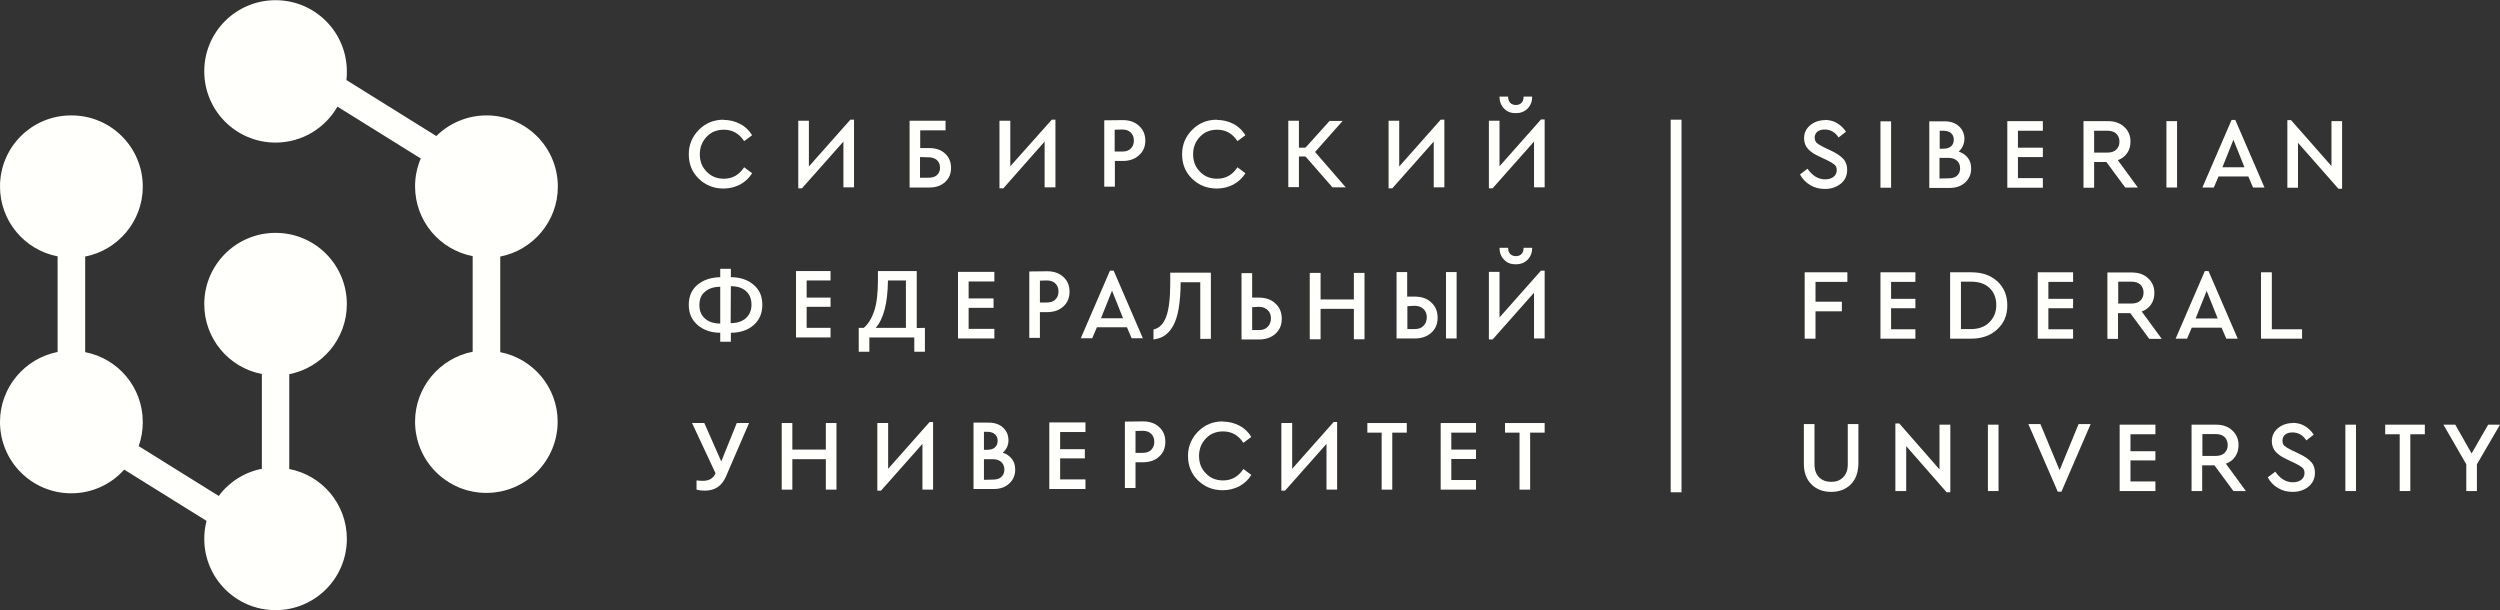 <?xml version="1.0" encoding="utf-8"?>
<!-- Generator: Adobe Illustrator 25.2.0, SVG Export Plug-In . SVG Version: 6.00 Build 0)  -->
<svg version="1.1" id="Layer_1" xmlns="http://www.w3.org/2000/svg" xmlns:xlink="http://www.w3.org/1999/xlink" x="0px" y="0px"
	 viewBox="0 0 1223.9 298.7" style="enable-background:new 0 0 1223.9 298.7;" xml:space="preserve">
<rect x="0" y="0" width="1223.9" height="298.7" fill="#333333" stroke="none"/>
<style type="text/css">
	.st0{fill:#FFFFFC;}
	.st1{fill:#FFFFFC;}
</style>
<g>
	<path class="st0" d="M244.9,172.4v-46.8c16-3.1,28.2-17.3,28.2-34.2c0-19.3-15.6-34.9-34.9-34.9c-9.6,0-18.3,3.9-24.6,10.1
		l-44-27.4c0.2-1.4,0.2-2.7,0.2-4.2c0-19.3-15.6-34.9-34.9-34.9S100,15.6,100,34.9s15.6,34.9,34.9,34.9c13,0,24.3-7.1,30.3-17.6
		L206,77.6c-1.8,4.2-2.8,8.8-2.8,13.6c0,17,12.1,31.1,28.2,34.2v46.8c-16,3.1-28.2,17.3-28.2,34.2c0,19.3,15.6,34.9,34.9,34.9
		c19.3,0,34.9-15.6,34.9-34.9C273,189.6,260.9,175.5,244.9,172.4"/>
	<path class="st0" d="M169.8,148.9c0-19.3-15.6-34.9-34.9-34.9c-19.3,0-34.9,15.6-34.9,34.9c0,17,12.1,31.1,28.2,34.2v46.4
		c-8.6,1.7-16.1,6.5-21.1,13.3l-39.2-24.4c1.3-3.7,2-7.6,2-11.8c0-17-12.1-31.1-28.2-34.2v-46.8c16-3.1,28.2-17.3,28.2-34.2
		c0-19.3-15.6-34.9-34.9-34.9C15.6,56.4,0,72,0,91.3c0,17,12.1,31.1,28.2,34.2v46.8C12.1,175.5,0,189.6,0,206.6
		c0,19.3,15.6,34.9,34.9,34.9c10.3,0,19.6-4.5,25.9-11.6l40.3,25.1c-0.7,2.8-1.1,5.7-1.1,8.8c0,19.3,15.6,34.9,34.9,34.9
		c19.3,0,34.9-15.6,34.9-34.9c0-17-12.1-31.1-28.2-34.2v-46.4C157.7,180,169.8,165.9,169.8,148.9"/>
</g>
<g>
	<g>
		<g>
			<path class="st1" d="M893.2,58.7c2.3,0,4.4,0.5,6.2,1.6c1.8,1.1,3.2,2.5,4.3,4.2l-3.6,2.8c-1.7-2.6-4-3.9-6.8-3.9
				c-1.4,0-2.6,0.3-3.5,1c-0.9,0.7-1.4,1.7-1.4,3c0,1.1,0.4,2,1,2.6c0.7,0.6,1.9,1.3,3.5,2.1l3.6,1.7c2.6,1.2,4.6,2.6,5.9,4
				c1.3,1.4,1.9,3.2,1.9,5.3c0,2.8-1,5.1-3.1,6.8c-2.1,1.7-4.7,2.6-7.8,2.6c-2.7,0-5.1-0.6-7.2-1.9c-2.1-1.2-3.8-3-5-5.2l3.7-2.8
				c2.4,3.5,5.3,5.2,8.6,5.2c1.7,0,3-0.4,4.1-1.2c1-0.8,1.6-1.9,1.6-3.3c0-1.1-0.3-2-1.1-2.7c-0.7-0.6-2-1.4-3.7-2.2l-3.6-1.7
				c-2.4-1.1-4.3-2.3-5.6-3.7c-1.3-1.4-2-3.2-2-5.3c0-2.6,1-4.7,3-6.4c2-1.6,4.4-2.5,7.3-2.5L893.2,58.7z"/>
			<rect x="920.6" y="59.4" class="st1" width="5.2" height="32.5"/>
			<path class="st1" d="M958.9,74.2c1.9,0.6,3.4,1.7,4.5,3.1c1.1,1.4,1.6,3.2,1.6,5.2c0,2.8-1,5-2.9,6.8c-1.9,1.8-4.5,2.7-7.6,2.7
				h-10V59.4h7.5c2.9,0,5.3,0.8,7,2.4c1.8,1.6,2.7,3.7,2.7,6.3C961.6,70.6,960.7,72.6,958.9,74.2L958.9,74.2z M949.6,64v8.8h1.8
				c1.6,0,2.9-0.4,3.8-1.2c0.9-0.8,1.3-1.9,1.3-3.2c0-1.3-0.4-2.4-1.3-3.2c-0.9-0.8-2.1-1.2-3.8-1.2H949.6z M953.9,87.3
				c1.8,0,3.3-0.4,4.2-1.3c1-0.9,1.5-2.1,1.5-3.6c0-1.5-0.5-2.8-1.5-3.7c-1-0.9-2.4-1.4-4.2-1.4h-4.4v10.1L953.9,87.3L953.9,87.3z"
				/>
			<polygon class="st1" points="1000.1,64 987.9,64 987.9,72.3 1000.1,72.3 1000.1,76.9 987.9,76.9 987.9,87.2 1000.1,87.2 
				1000.1,91.9 982.7,91.9 982.7,59.3 1000.1,59.3 			"/>
			<path class="st1" d="M1040.5,91.9l-9.3-12.6h-6v12.6h-5.2V59.3h11.9c3.3,0,6,0.9,8,2.8c2,1.8,3.1,4.2,3.1,7.2
				c0,2.1-0.5,4-1.6,5.6c-1.1,1.6-2.6,2.8-4.6,3.5l9.8,13.4H1040.5z M1025.2,74.7h6.6c1.8,0,3.3-0.5,4.3-1.5c1-1,1.5-2.3,1.5-3.8
				c0-1.6-0.5-2.9-1.5-3.9c-1-1-2.5-1.5-4.3-1.5h-6.6V74.7z"/>
			<rect x="1060.6" y="59.3" class="st1" width="5.2" height="32.5"/>
			<path class="st1" d="M1100.7,86.4h-14.6l-2.3,5.4h-5.6l14.3-33.1h1.8l14.3,33.1h-5.6L1100.7,86.4z M1093.4,68.4l-5.4,13.5h10.8
				L1093.4,68.4z"/>
			<polygon class="st1" points="1146.6,59.3 1146.6,92.4 1144.8,92.4 1125,69.9 1125,91.9 1119.8,91.9 1119.8,58.8 1121.6,58.8 
				1141.4,81.3 1141.4,59.3 			"/>
		</g>
		<g>
			<polygon class="st1" points="904.4,138 888.8,138 888.8,147.7 901.7,147.7 901.7,152.4 888.8,152.4 888.8,165.8 883.5,165.8 
				883.5,133.3 904.4,133.3 			"/>
			<polygon class="st1" points="937.7,138 925.8,138 925.8,146.3 937.7,146.3 937.7,150.9 925.8,150.9 925.8,161.2 937.7,161.2 
				937.7,165.8 920.6,165.8 920.6,133.3 937.7,133.3 			"/>
			<path class="st1" d="M965,133.3c5.4,0,9.7,1.5,12.9,4.5c3.2,3,4.8,6.9,4.8,11.7c0,4.8-1.6,8.7-4.9,11.7
				c-3.3,3.1-7.6,4.6-12.9,4.6h-10.2v-32.5H965L965,133.3z M960,138v23.1h4.9c3.8,0,6.8-1.1,9-3.3c2.2-2.2,3.4-5,3.4-8.4
				c0-3.5-1.1-6.3-3.3-8.4c-2.2-2.1-5.2-3.1-9-3.1H960z"/>
			<polygon class="st1" points="1014.9,138 1002.8,138 1002.8,146.3 1014.9,146.3 1014.9,150.9 1002.8,150.9 1002.8,161.2 
				1014.9,161.2 1014.9,165.8 997.6,165.8 997.6,133.3 1014.9,133.3 			"/>
			<path class="st1" d="M1052.2,165.9l-9.3-12.6h-6v12.6h-5.2v-32.5h11.9c3.3,0,6,0.9,8,2.8c2,1.8,3.1,4.2,3.1,7.2
				c0,2.1-0.5,4-1.6,5.6c-1.1,1.6-2.6,2.8-4.6,3.5l9.8,13.4H1052.2z M1037,148.6h6.6c1.8,0,3.3-0.5,4.3-1.5c1-1,1.5-2.3,1.5-3.8
				c0-1.6-0.5-2.9-1.5-3.9c-1-1-2.5-1.5-4.3-1.5h-6.6V148.6z"/>
			<path class="st1" d="M1087.6,160.4h-14.6l-2.3,5.4h-5.6l14.3-33.1h1.8l14.3,33.1h-5.6L1087.6,160.4z M1080.3,142.4l-5.4,13.5
				h10.8L1080.3,142.4z"/>
			<polygon class="st1" points="1112.2,161.2 1127,161.2 1127,165.8 1106.9,165.8 1106.9,133.3 1112.2,133.3 			"/>
		</g>
		<g>
			<path class="st1" d="M909.8,227c-0.1,4.2-1.2,7.6-3.7,10.1c-2.5,2.5-5.7,3.7-9.6,3.7c-4,0-7.2-1.2-9.7-3.7
				c-2.5-2.5-3.7-5.8-3.7-10.1v-19.4h5.2v19.7c0,2.8,0.8,4.9,2.3,6.4c1.5,1.5,3.5,2.2,5.9,2.2c2.4,0,4.3-0.7,5.8-2.2
				c1.5-1.5,2.3-3.6,2.3-6.4v-19.7h5.2L909.8,227z"/>
			<polygon class="st1" points="954.8,207.9 954.8,241 953,241 933.2,218.4 933.2,240.4 927.9,240.4 927.9,207.3 929.8,207.3 
				949.5,229.8 949.5,207.9 			"/>
			<rect x="973.2" y="207.9" class="st1" width="5.2" height="32.5"/>
			<polygon class="st1" points="1023.5,207.6 1009.2,240.7 1007.4,240.7 993,207.6 998.9,207.6 1008.3,230.2 1017.6,207.6 			"/>
			<polygon class="st1" points="1055.2,212.6 1043,212.6 1043,220.9 1055.2,220.9 1055.2,225.4 1043,225.4 1043,235.7 1055.2,235.7 
				1055.2,240.4 1037.7,240.4 1037.7,207.9 1055.2,207.9 			"/>
			<path class="st1" d="M1093.4,240.4l-9.3-12.6h-6v12.6h-5.2v-32.5h11.9c3.3,0,6,0.9,8,2.8c2,1.8,3.1,4.2,3.1,7.2
				c0,2.1-0.5,4-1.6,5.6c-1.1,1.6-2.6,2.8-4.6,3.5l9.8,13.4H1093.4z M1078.2,223.2h6.6c1.8,0,3.3-0.5,4.3-1.5c1-1,1.5-2.3,1.5-3.8
				c0-1.6-0.5-2.9-1.5-3.9c-1-1-2.5-1.5-4.3-1.5h-6.6V223.2z"/>
			<path class="st1" d="M1122.2,207c2.3,0,4.4,0.5,6.2,1.6c1.8,1.1,3.2,2.5,4.3,4.2l-3.6,2.8c-1.7-2.6-4-3.9-6.8-3.9
				c-1.4,0-2.6,0.3-3.5,1c-0.9,0.7-1.4,1.7-1.4,3c0,1.1,0.3,2,1,2.6c0.7,0.6,1.9,1.3,3.5,2.1l3.6,1.7c2.6,1.2,4.6,2.6,5.9,4
				c1.3,1.4,1.9,3.2,1.9,5.3c0,2.8-1,5.1-3.1,6.8c-2.1,1.7-4.7,2.6-7.8,2.6c-2.7,0-5.1-0.6-7.2-1.9c-2.1-1.2-3.8-3-5-5.2l3.7-2.8
				c2.4,3.5,5.3,5.2,8.6,5.2c1.7,0,3-0.4,4.1-1.2c1-0.8,1.6-1.9,1.6-3.3c0-1.1-0.3-2-1.1-2.7c-0.7-0.6-2-1.4-3.7-2.2l-3.6-1.7
				c-2.4-1.1-4.3-2.3-5.6-3.7c-1.3-1.4-2-3.2-2-5.3c0-2.6,1-4.7,3-6.4c2-1.6,4.4-2.5,7.3-2.5L1122.2,207z"/>
			<rect x="1148.2" y="207.9" class="st1" width="5.2" height="32.5"/>
			<polygon class="st1" points="1187.1,212.6 1180,212.6 1180,240.4 1174.8,240.4 1174.8,212.6 1167.7,212.6 1167.7,207.9 
				1187.1,207.9 			"/>
			<polygon class="st1" points="1212.6,227.3 1212.6,240.4 1207.4,240.4 1207.4,227.3 1196.2,207.9 1202,207.9 1210,222 
				1218.1,207.9 1223.9,207.9 			"/>
		</g>
	</g>
	<rect x="817.9" y="58.6" class="st1" width="5.3" height="182.4"/>
	<g>
		<g>
			<path class="st1" d="M366.7,207.1l-11.3,26.2c-2,4.6-5.4,6.9-10.3,6.9c-1.3,0-2.7-0.1-4.1-0.5v-4.5c2,0.2,3,0.2,3.1,0.2
				c3,0,5.1-1.2,6.2-3.7l-11.5-24.6h6l8.3,18.8l7.6-18.8H366.7z"/>
			<polygon class="st1" points="409.5,239.7 404.3,239.7 404.3,224.8 387.9,224.8 387.9,239.7 382.7,239.7 382.7,207.1 387.9,207.1 
				387.9,220.1 404.3,220.1 404.3,207.1 409.5,207.1 			"/>
			<polygon class="st1" points="456.8,206.6 456.8,239.7 451.6,239.7 451.6,217.3 431.3,240.2 429.5,240.2 429.5,207.1 434.8,207.1 
				434.8,229.5 455.1,206.6 			"/>
			<path class="st1" d="M490.9,221.6c1.9,0.6,3.4,1.7,4.5,3.1c1.1,1.4,1.6,3.2,1.6,5.2c0,2.8-1,5-2.9,6.8c-1.9,1.8-4.5,2.7-7.6,2.7
				h-9.9v-32.5h7.4c2.9,0,5.3,0.8,7,2.4c1.8,1.6,2.7,3.7,2.7,6.3C493.7,218,492.7,220.1,490.9,221.6L490.9,221.6z M481.7,211.4v8.8
				h1.7c1.6,0,2.9-0.4,3.7-1.2c0.9-0.8,1.3-1.9,1.3-3.2c0-1.3-0.4-2.4-1.3-3.2c-0.9-0.8-2.1-1.2-3.7-1.2H481.7z M486,234.8
				c1.8,0,3.3-0.4,4.2-1.3c1-0.9,1.5-2.1,1.5-3.6c0-1.5-0.5-2.8-1.5-3.7c-1-0.9-2.4-1.4-4.2-1.4h-4.3v10.1L486,234.8L486,234.8z"/>
			<path class="st1" d="M559.5,206.3c3.3,0,6,0.9,8,2.8c2,1.8,3,4.2,3,7.2c0,3-1,5.4-3,7.2c-2,1.9-4.7,2.8-8,2.8h-3.6v12.6h-5.2
				v-32.5L559.5,206.3L559.5,206.3z M555.9,211v10.7h3.5c1.8,0,3.3-0.5,4.2-1.5c1-1,1.5-2.3,1.5-3.9c0-1.6-0.5-2.9-1.5-3.9
				c-1-1-2.4-1.5-4.2-1.5L555.9,211z"/>
			<path class="st1" d="M598.6,206.4c3,0,5.7,0.7,8.2,2c2.5,1.3,4.4,3.2,5.8,5.5l-3.9,2.9c-2.4-3.7-5.7-5.6-9.9-5.6
				c-3.4,0-6.2,1.1-8.4,3.4c-2.2,2.3-3.4,5.1-3.4,8.6c0,3.5,1.1,6.3,3.4,8.6c2.2,2.3,5,3.4,8.4,3.4c4.2,0,7.5-1.9,9.9-5.6l3.9,2.9
				c-1.4,2.3-3.3,4.1-5.8,5.5c-2.5,1.3-5.2,2-8.2,2c-4.8,0-8.8-1.6-12.1-4.8c-3.3-3.2-4.9-7.2-4.9-12c0-4.7,1.7-8.7,5-12
				c3.3-3.3,7.3-4.9,12.1-4.9L598.6,206.4z"/>
			<polygon class="st1" points="654.6,206.6 654.6,239.7 649.4,239.7 649.4,217.3 629.1,240.2 627.3,240.2 627.3,207.1 632.6,207.1 
				632.6,229.5 652.9,206.6 			"/>
			<polygon class="st1" points="688.7,211.8 681.6,211.8 681.6,239.7 676.4,239.7 676.4,211.8 669.4,211.8 669.4,207.1 688.7,207.1 
							"/>
			<polygon class="st1" points="756.2,211.8 749.1,211.8 749.1,239.7 743.9,239.7 743.9,211.8 736.8,211.8 736.8,207.1 756.2,207.1 
							"/>
			<polygon class="st1" points="531.4,234.7 519,234.7 519,224.4 531.1,224.4 531.1,219.9 519,219.9 519,211.5 531.4,211.5 
				531.4,206.8 513.7,206.8 513.7,239.4 531.4,239.4 			"/>
			<polygon class="st1" points="722.6,235 710.5,235 710.5,224.7 722.6,224.7 722.6,220.1 710.5,220.1 710.5,211.8 722.6,211.8 
				722.6,207.1 705.3,207.1 705.3,239.7 722.6,239.7 			"/>
		</g>
		<g>
			<path class="st1" d="M354.2,58.7c3,0,5.7,0.7,8.2,2c2.5,1.3,4.4,3.2,5.8,5.5l-3.9,2.9c-2.4-3.7-5.7-5.6-9.9-5.6
				c-3.4,0-6.2,1.1-8.4,3.4c-2.2,2.3-3.4,5.1-3.4,8.6c0,3.5,1.1,6.3,3.4,8.6c2.2,2.3,5,3.4,8.4,3.4c4.2,0,7.5-1.9,9.9-5.6l3.9,2.9
				c-1.4,2.3-3.3,4.1-5.8,5.5c-2.5,1.3-5.2,2-8.2,2c-4.8,0-8.8-1.6-12.1-4.8c-3.3-3.2-4.9-7.2-4.9-12c0-4.7,1.7-8.7,5-12
				c3.3-3.3,7.3-4.9,12.1-4.9L354.2,58.7z"/>
			<polygon class="st1" points="418.1,58.6 418.1,91.7 412.9,91.7 412.9,69.3 392.6,92.2 390.8,92.2 390.8,59.1 396,59.1 396,81.5 
				416.3,58.6 			"/>
			<path class="st1" d="M462.9,63.8h-12.4v8.7h4.5c3.2,0,5.8,0.9,7.7,2.7c1.9,1.8,2.9,4.1,2.9,7c0,2.8-0.9,5.1-2.9,6.9
				c-1.9,1.8-4.5,2.7-7.7,2.7h-9.7V59.1h17.6L462.9,63.8z M450.4,76.9V87h4.1c1.8,0,3.3-0.4,4.2-1.3c1-0.9,1.5-2.1,1.5-3.6
				c0-1.5-0.5-2.8-1.5-3.7c-1-0.9-2.4-1.4-4.2-1.4L450.4,76.9z"/>
			<polygon class="st1" points="516.7,58.6 516.7,91.7 511.4,91.7 511.4,69.3 491.2,92.2 489.3,92.2 489.3,59.1 494.6,59.1 
				494.6,81.4 514.9,58.6 			"/>
			<path class="st1" d="M549.6,58.8c3.3,0,6,0.9,8,2.8c2,1.8,3.1,4.2,3.1,7.2c0,3-1,5.4-3.1,7.2c-2,1.9-4.7,2.8-8,2.8h-3.8v12.6
				h-5.2V58.9L549.6,58.8L549.6,58.8z M545.7,63.5v10.7h3.7c1.8,0,3.3-0.5,4.2-1.5c1-1,1.5-2.3,1.5-3.9c0-1.6-0.5-2.9-1.5-3.9
				c-1-1-2.4-1.5-4.2-1.5L545.7,63.5z"/>
			<path class="st1" d="M595.7,58.7c3,0,5.7,0.7,8.2,2c2.5,1.3,4.4,3.2,5.8,5.5l-3.9,2.9c-2.4-3.7-5.7-5.6-9.9-5.6
				c-3.4,0-6.2,1.1-8.4,3.4c-2.2,2.3-3.4,5.1-3.4,8.6c0,3.5,1.1,6.3,3.4,8.6c2.2,2.3,5,3.4,8.4,3.4c4.2,0,7.5-1.9,9.9-5.6l3.9,2.9
				c-1.4,2.3-3.3,4.1-5.8,5.5c-2.5,1.3-5.2,2-8.2,2c-4.8,0-8.8-1.6-12.1-4.8c-3.3-3.2-4.9-7.2-4.9-12c0-4.7,1.7-8.7,5-12
				c3.3-3.3,7.3-4.9,12.1-4.9L595.7,58.7z"/>
			<polygon class="st1" points="707.1,58.6 707.1,91.7 701.9,91.7 701.9,69.3 681.6,92.2 679.8,92.2 679.8,59.1 685,59.1 685,81.5 
				705.3,58.6 			"/>
			<path class="st1" d="M756.2,58.6v33.1h-5.2V69.3l-20.3,22.9h-1.8V59.1h5.2v22.3l20.3-22.9H756.2z M742,55.4
				c-2.3,0-4.2-0.7-5.7-2.3c-1.5-1.5-2.2-3.5-2.2-5.8h4.2c0,1.2,0.3,2.2,1,3c0.7,0.7,1.6,1.1,2.8,1.1c1.1,0,2.1-0.3,2.8-1.1
				c0.7-0.7,1-1.7,1-3h4.2c0,2.3-0.7,4.2-2.2,5.8C746.3,54.7,744.4,55.4,742,55.4L742,55.4z"/>
			<path class="st1" d="M630.7,59.1h5.2v32.5h-5.2V59.1z M658.8,91.7h-6.5l-15.1-17.3l13.7-15.2h6.4l-13.5,15.2L658.8,91.7z"/>
			<rect x="632.5" y="72.3" class="st1" width="7.5" height="4.3"/>
		</g>
		<g>
			<path class="st1" d="M373.2,149.2c0,4.2-1.4,7.5-4.3,10c-2.9,2.5-6.6,3.7-11.1,3.7v4.4h-5.2v-4.4c-4.5,0-8.2-1.3-11.1-3.8
				c-2.9-2.5-4.3-5.8-4.3-9.9c0-4.1,1.4-7.4,4.3-9.8c2.9-2.4,6.6-3.6,11.1-3.7v-4.1h5.2v4.1c4.6,0,8.3,1.3,11.1,3.7
				C371.8,141.8,373.2,145,373.2,149.2L373.2,149.2z M342.4,149.4c0,2.8,0.9,5,2.8,6.6c1.8,1.6,4.3,2.4,7.4,2.4v-18
				c-3.1,0-5.6,0.8-7.4,2.4C343.3,144.2,342.4,146.4,342.4,149.4L342.4,149.4z M357.7,158.2c3.1,0,5.6-0.8,7.4-2.4
				c1.8-1.6,2.8-3.8,2.8-6.6c0-2.9-0.9-5.1-2.7-6.7c-1.8-1.6-4.3-2.4-7.4-2.4L357.7,158.2L357.7,158.2z"/>
			<path class="st1" d="M512.6,132.8c3.3,0,6,0.9,8,2.8c2,1.8,3,4.2,3,7.2c0,3-1,5.4-3,7.2c-2,1.9-4.7,2.8-8,2.8h-3.5v12.6h-5.2
				v-32.5L512.6,132.8L512.6,132.8z M509.1,137.4v10.7h3.4c1.8,0,3.3-0.5,4.2-1.5c1-1,1.5-2.3,1.5-3.9c0-1.6-0.5-2.9-1.5-3.9
				c-1-1-2.4-1.5-4.2-1.5L509.1,137.4z"/>
			<path class="st1" d="M551.7,160.2H537l-2.3,5.4h-5.6l14.3-33.1h1.8l14.3,33.1H554L551.7,160.2z M544.4,142.3l-5.4,13.5h10.8
				L544.4,142.3z"/>
			<path class="st1" d="M613,145.7h3.2c3.4,0,6.2,0.9,8.2,2.9c2.1,1.9,3.1,4.4,3.1,7.4c0,3.1-1,5.5-3.1,7.4
				c-2.1,1.9-4.8,2.8-8.2,2.8h-8.4v-32.5h5.2V145.7z M613,150.4v11.2h3.2c1.9,0,3.4-0.5,4.4-1.6c1-1,1.6-2.4,1.6-4.1
				c0-1.7-0.5-3.1-1.6-4.1c-1-1-2.5-1.6-4.4-1.6L613,150.4z"/>
			<path class="st1" d="M689,145.2h3.5c3.4,0,6.2,0.9,8.2,2.9c2.1,1.9,3.1,4.4,3.1,7.4c0,3.1-1,5.5-3.1,7.4
				c-2.1,1.9-4.8,2.8-8.2,2.8h-8.8v-32.5h5.2V145.2z M689,149.9v11.2h3.5c1.9,0,3.4-0.5,4.4-1.6c1-1,1.6-2.4,1.6-4.1
				c0-1.7-0.5-3.1-1.6-4.1c-1-1-2.5-1.6-4.4-1.6L689,149.9z M713.1,165.7h-5.2v-32.5h5.2V165.7z"/>
			<path class="st1" d="M756.2,132.6v33.1h-5.2v-22.4l-20.3,22.9h-1.8v-33.1h5.2v22.3l20.3-22.9H756.2z M742,129.4
				c-2.3,0-4.2-0.7-5.7-2.3c-1.5-1.5-2.2-3.5-2.2-5.8h4.2c0,1.2,0.3,2.2,1,3c0.7,0.7,1.6,1.1,2.8,1.1c1.1,0,2.1-0.3,2.8-1.1
				c0.7-0.7,1-1.7,1-3h4.2c0,2.3-0.7,4.2-2.2,5.8C746.3,128.7,744.4,129.4,742,129.4L742,129.4z"/>
			<polygon class="st1" points="406.6,160.5 394.9,160.5 394.9,150.2 406.6,150.2 406.6,145.7 394.9,145.7 394.9,137.3 406.6,137.3 
				406.6,132.7 389.7,132.7 389.7,165.2 406.6,165.2 			"/>
			<polygon class="st1" points="486.8,161 474.2,161 474.2,150.7 486.4,150.7 486.4,146.1 474.2,146.1 474.2,137.8 486.8,137.8 
				486.8,133.1 469,133.1 469,165.7 486.8,165.7 			"/>
			<polygon class="st1" points="668,166.1 662.8,166.1 662.8,151.2 646.5,151.2 646.5,166.1 641.2,166.1 641.2,133.6 646.5,133.6 
				646.5,146.6 662.8,146.6 662.8,133.6 668,133.6 			"/>
			<path class="st1" d="M452.8,160.5v11.7h-5.2v-7h-22v7h-5.2v-11.7h2.5c2.2-1.9,3.9-4.7,5.1-8.3c1.2-3.6,1.8-8.6,1.8-14.9v-4.6h19
				v27.9L452.8,160.5z M428.7,160.5h14.8v-23.2h-8.8C434.6,148.3,432.6,156.1,428.7,160.5"/>
			<path class="st1" d="M592.8,133.5v32.4h-5.2v-27.7H578c0,5.1-0.4,9.4-1,13c-0.6,3.6-1.6,6.4-2.8,8.5c-1.2,2.1-2.6,3.6-4.1,4.6
				c-1.5,1-3.3,1.6-5.4,1.9v-4.9c2.8-0.6,4.9-2.7,6.2-6.2c1.3-3.5,2-8.9,2-16.3v-5.3L592.8,133.5z"/>
		</g>
	</g>
</g>
</svg>
